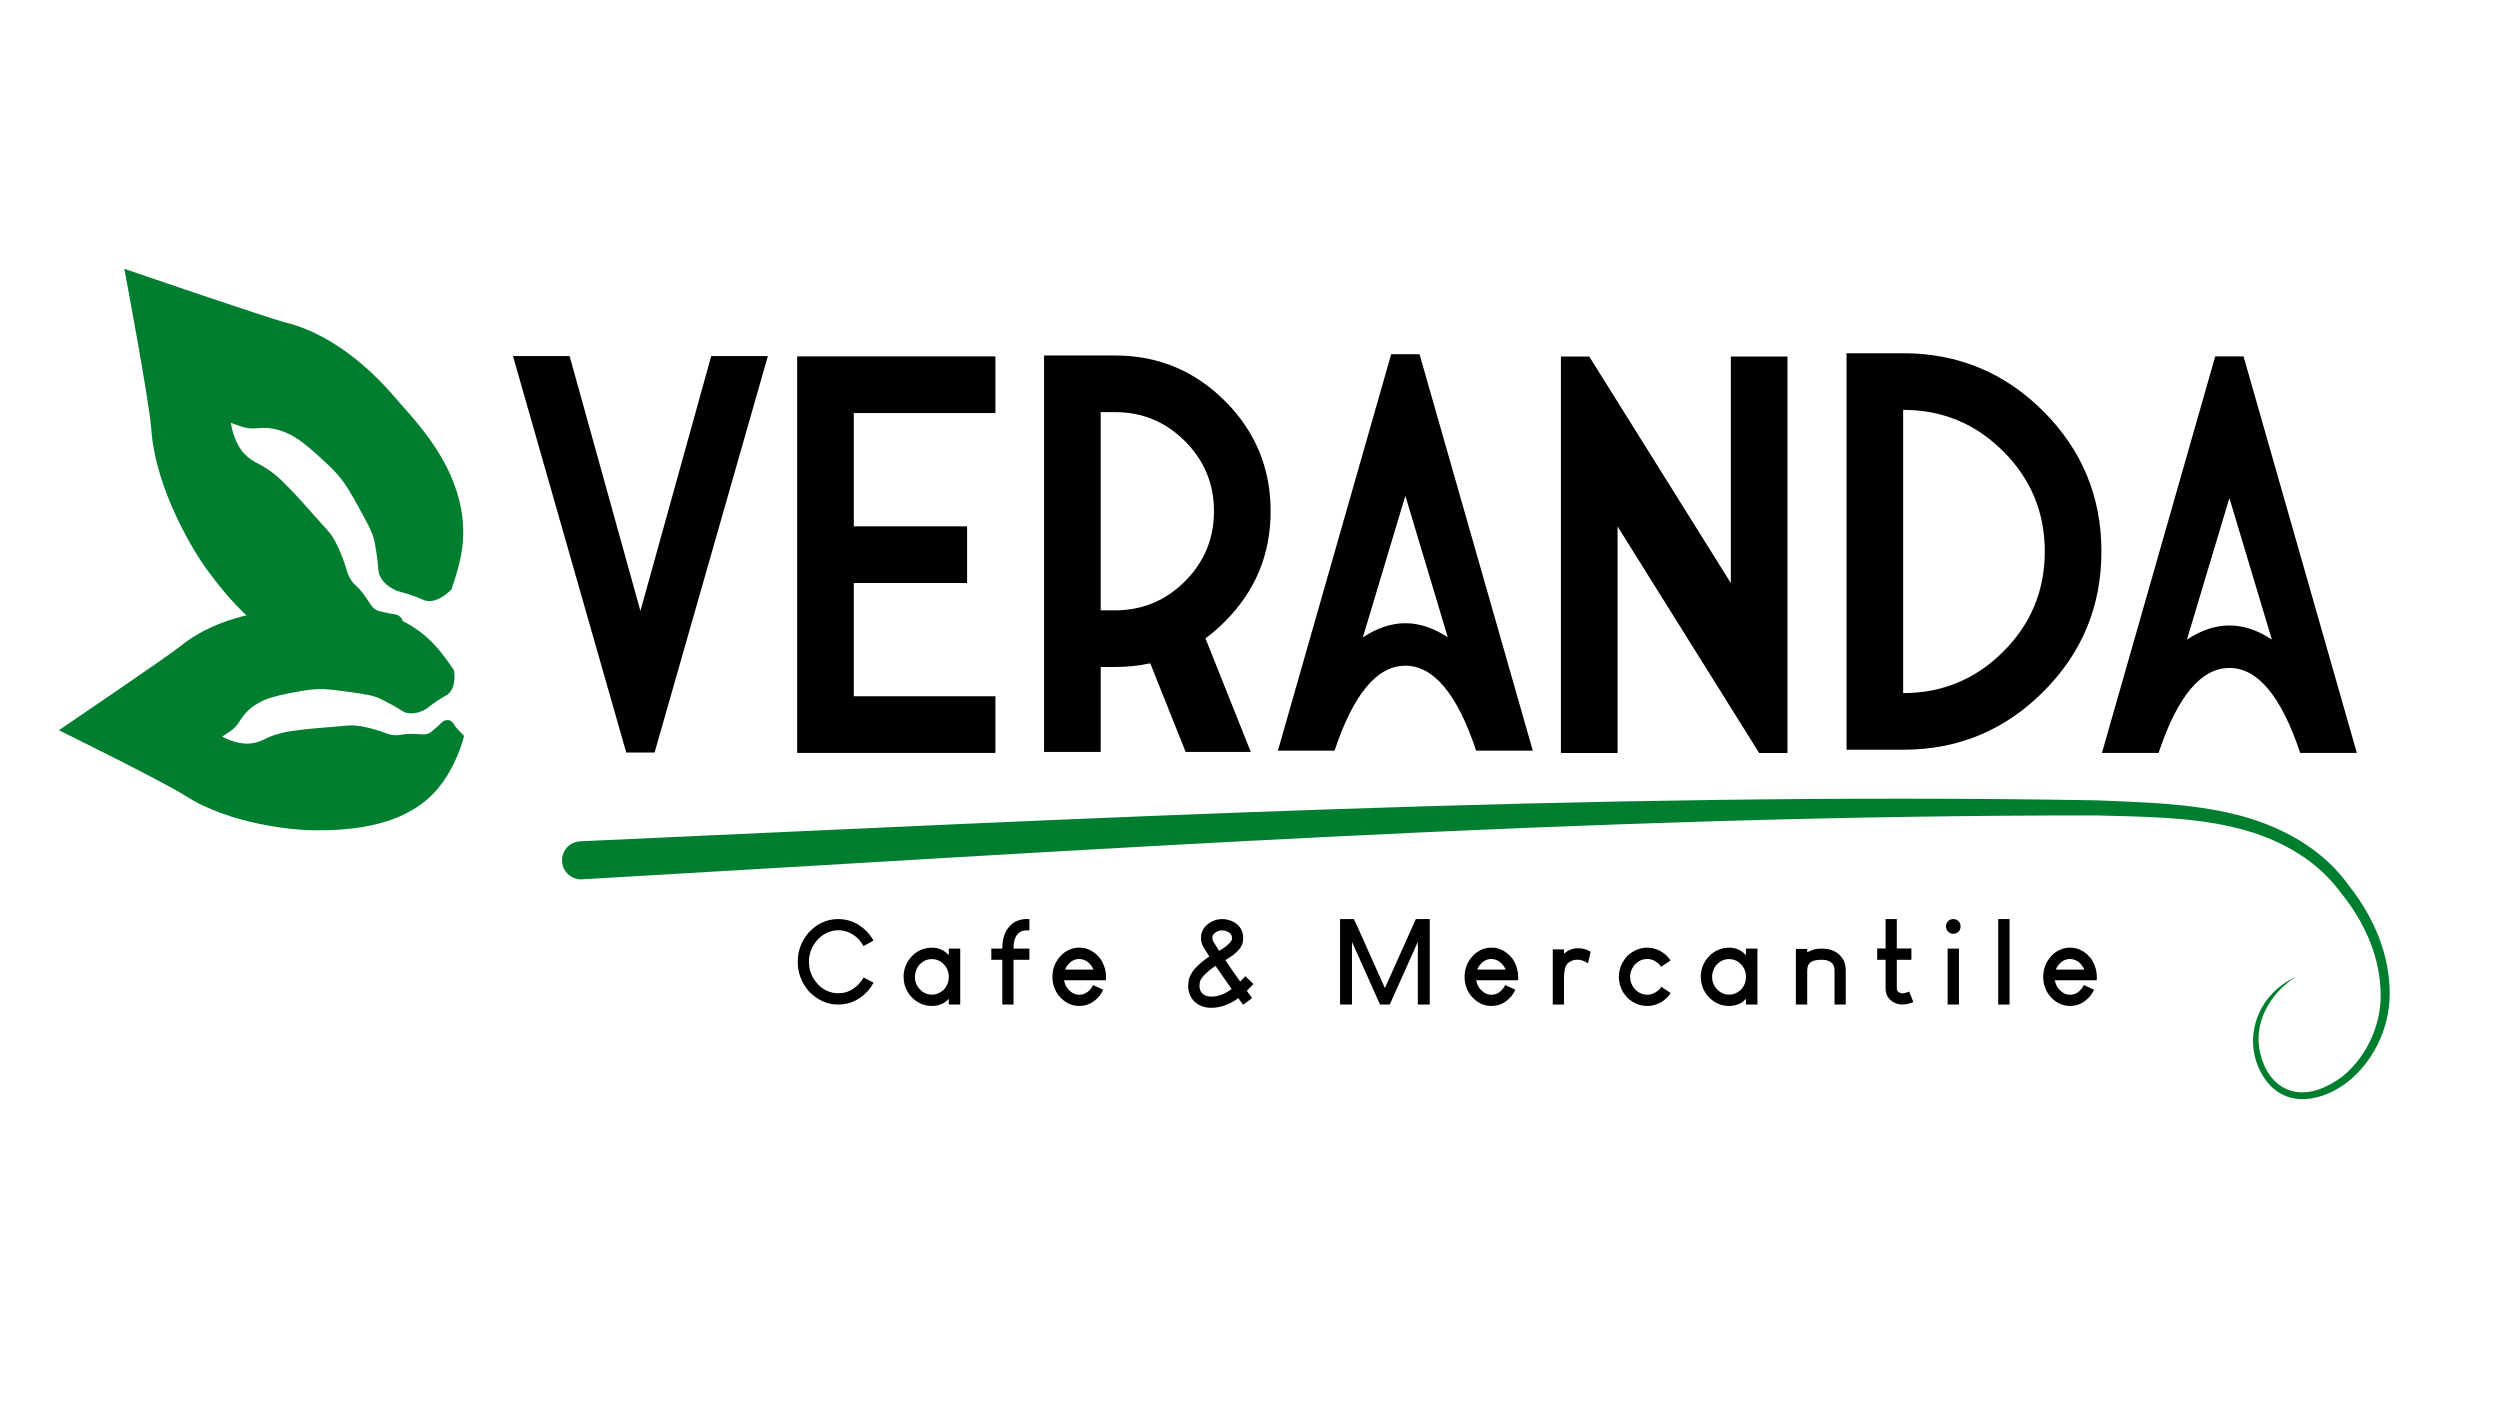 <?xml version="1.0" encoding="UTF-8"?><svg id="Layer_1" xmlns="http://www.w3.org/2000/svg" viewBox="0 0 4493.57 2527.63"><defs><style>.cls-1{fill:#007e2f;}</style></defs><path d="M1278.38,640h101.81s-203.62,712.68-203.62,712.68h-50.91s-203.62-712.68-203.62-712.68h101.81s127.26,458.15,127.26,458.15l127.26-458.15Z"/><path d="M1789.19,640.63v101.81s-254.53,0-254.53,0v203.62s203.62,0,203.62,0v101.81s-203.62,0-203.62,0v203.62s254.53,0,254.53,0v101.81s-356.34,0-356.34,0v-712.68s356.34,0,356.34,0Z"/><path d="M2166.76,1147.47l81.45,204.13h-117.08s-63.63-159.33-63.63-159.33c-20.36,4.41-41.57,6.62-63.63,6.62h-25.45s0,152.71,0,152.71h-101.81s0-712.68,0-712.68h127.26c77.38,0,143.38,27.32,198.02,81.96,54.64,54.64,81.96,120.64,81.96,198.02,0,77.38-27.32,143.39-81.96,198.02-11.2,11.2-22.91,21.38-35.13,30.54ZM1978.41,1097.07h25.45c49.2,0,91.2-17.39,125.99-52.18,34.78-34.79,52.18-76.78,52.18-125.99,0-49.2-17.39-91.2-52.18-125.99-34.79-34.79-76.79-52.18-125.99-52.18h-25.45s0,356.34,0,356.34Z"/><path d="M2296.94,1349.28l203.62-712.68h50.91s203.62,712.68,203.62,712.68h-101.81c-33.94-101.81-76.36-152.71-127.26-152.71-50.91,0-93.33,50.9-127.26,152.71h-101.81ZM2526.01,891.12l-76.36,254.53c50.9-33.93,101.81-33.93,152.72,0l-76.36-254.53Z"/><path d="M2805.64,1353.47v-712.68s50.9,0,50.9,0l254.52,407.24v-407.24s101.81,0,101.81,0v712.68s-50.9,0-50.9,0l-254.52-407.24v407.24s-101.81,0-101.81,0Z"/><path d="M3420.8,634.91c98.42,0,182.41,34.79,251.98,104.36,69.57,69.58,104.36,153.57,104.36,251.98,0,98.42-34.79,182.42-104.36,251.98-69.57,69.57-153.56,104.36-251.98,104.36h-101.81s0-712.68,0-712.68h101.81ZM3420.8,1245.78c70.25,0,130.23-24.86,179.95-74.58,49.71-49.71,74.58-109.7,74.58-179.95,0-70.25-24.87-130.23-74.58-179.95-49.72-49.71-109.7-74.58-179.95-74.58v509.06Z"/><path d="M3778.1,1353.31l203.62-712.68h50.9s203.62,712.68,203.62,712.68h-101.81c-33.94-101.81-76.36-152.71-127.26-152.71-50.9,0-93.33,50.9-127.27,152.71h-101.81ZM4007.18,895.15l-76.36,254.53c50.9-33.93,101.81-33.93,152.71,0l-76.36-254.53Z"/><path d="M1506.54,1651.95h.21c19.73,0,37.08,7.7,52.06,23.09,5.18,6.02,8.89,11.2,11.12,15.53-.56.56-6.51,3.85-17.84,9.87-1.96-3.5-4.76-7.48-8.4-11.97-10.92-10.91-23.23-16.37-36.95-16.37s-26.17,5.53-36.95,16.58c-10.5,11.76-15.74,25.05-15.74,39.89,0,17.35,6.65,32.19,19.94,44.5,10.08,8.12,20.71,12.17,31.91,12.17h2.1c12.31,0,23.79-5.04,34.43-15.11,4.62-5.04,7.9-9.45,9.87-13.22,3.92,2.1,9.79,5.18,17.63,9.24v.63c-2.38,4.34-5.53,8.96-9.45,13.86-15.26,16.66-33.17,24.98-53.74,24.98s-38.28-8.19-53.53-24.56c-12.88-15.53-19.31-32.82-19.31-51.85v-.84c0-19.31,6.51-36.66,19.52-52.06,15.11-16.23,32.82-24.35,53.11-24.35Z"/><path d="M1675.57,1703.38c11.61,0,21.55,4.48,29.81,13.43v-11.54c.14,0,.28-.07.42-.21h19.73c.14,0,.28.07.42.21v100.13c-.14,0-.28.07-.42.21h-19.73l-.42-.21v-10.08c-7.84,8.54-17.91,12.8-30.23,12.8-15.25,0-28.27-6.16-39.05-18.47-7.98-10.08-11.96-21.34-11.96-33.8,0-15.53,5.95-28.9,17.84-40.1,9.79-8.25,20.99-12.38,33.59-12.38ZM1644.5,1755.86c0,10.91,4.76,19.94,14.27,27.08,5.18,3.22,10.21,4.83,15.11,4.83h2.1c6.72,0,13.29-2.73,19.73-8.18,6.44-6.72,9.66-14.62,9.66-23.72,0-11.19-4.76-20.29-14.27-27.29-5.18-3.08-10.28-4.62-15.32-4.62h-1.68c-8.4,0-16.03,3.85-22.88,11.55-4.48,6.44-6.72,13.22-6.72,20.36Z"/><path d="M1844.17,1651.95h6.09v20.36h-5.46c-8.96,0-15.46,4.2-19.52,12.6-2.38,5.18-3.57,11.9-3.57,20.15h28.55v20.15h-28.55v80.4h-20.15v-80.4h-19.73v-20.15h19.73v-.42c0-18.33,5.04-32.26,15.11-41.77,3.64-3.5,7.42-6.02,11.34-7.56,5.46-2.24,10.84-3.36,16.16-3.36Z"/><path d="M1938.47,1703.38h2.94c10.21,0,20.08,4.13,29.6,12.38,4.62,4.48,7.77,8.4,9.45,11.76,5.04,8.96,7.56,18.4,7.56,28.34v3.15c0,1.96-.07,2.94-.21,2.94h-75.36c1.68,7.42,4.41,13.02,8.19,16.79,5.6,6.16,12.03,9.24,19.31,9.24,9.1,0,16.72-4.62,22.88-13.85,1.12-2.38,1.75-3.57,1.89-3.57,12.18,5.46,18.26,8.26,18.26,8.4-.98,2.52-3.15,6.16-6.51,10.91-10.22,12.18-22.32,18.26-36.32,18.26h-.63c-14.27,0-26.66-6.44-37.16-19.31-7.14-9.93-10.71-20.85-10.71-32.75v-.42c0-16.37,6.3-30.23,18.89-41.56,9.24-7.14,18.54-10.71,27.92-10.71ZM1914.33,1742.84h51.01v-.21c-1.12-3.5-3.85-7.48-8.19-11.96-5.32-4.62-11.12-6.93-17.42-6.93-9.66,0-17.56,5.11-23.72,15.32-.28.84-.84,2.1-1.68,3.78Z"/><path d="M2196.75,1651.95c7,0,13.92,1.75,20.78,5.25,1.96,1.12,3.85,2.38,5.67,3.78,7.56,6.44,11.34,14.9,11.34,25.4,0,5.18-.98,9.66-2.94,13.43-4.34,8.54-14.07,17.21-29.18,26.03,7.83,11.62,16.44,24,25.82,37.15.28.28.63.7,1.05,1.26,1.54-1.68,4.62-4.9,9.24-9.66,2.52,2.38,7.35,7.14,14.48,14.27-6.44,6.58-10.43,10.57-11.97,11.97,2.1,2.94,5.25,7.28,9.45,13.02-.28.56-5.46,4.48-15.53,11.76l-.63.21c-1.96-2.52-4.83-6.44-8.61-11.76-15.82,11.61-31.91,17.42-48.28,17.42-7,0-12.95-1.05-17.84-3.15-9.94-4.06-16.94-10.84-20.99-20.36-1.96-5.04-2.94-10.08-2.94-15.11v-1.68c0-4.06.63-8.4,1.89-13.02.98-2.8,2.1-5.25,3.36-7.35,1.26-2.52,3.08-5.25,5.46-8.19,3.78-4.48,8.12-8.74,13.02-12.8,4.62-3.78,8.61-6.79,11.97-9.03.56-.42,1.33-.91,2.31-1.47-5.04-7.84-8.89-14.07-11.55-18.68-2.24-4.62-3.36-9.45-3.36-14.48v-1.26c0-10.36,5.04-19.03,15.11-26.03,7.28-4.62,14.9-6.93,22.88-6.93ZM2156.03,1772.02c0,8.81,3.99,14.76,11.97,17.84,2.38.98,5.53,1.47,9.45,1.47,12.03,0,24.14-4.55,36.31-13.65-10.92-15.39-20.57-29.25-28.97-41.56-3.5,2.24-7.42,5.11-11.76,8.61-1.68,1.4-4.2,3.71-7.56,6.93-.42.56-1.05,1.26-1.89,2.1-3.22,3.64-5.32,6.72-6.3,9.23-.84,2.66-1.26,5.67-1.26,9.03ZM2179.12,1685.54c0,2.94.77,5.46,2.31,7.56,2.24,3.92,5.04,8.54,8.4,13.85.84,1.4,1.33,2.1,1.47,2.1,4.48-2.52,8.88-5.46,13.22-8.82,1.54-1.26,3.36-2.94,5.46-5.04,2.94-3.08,4.41-5.74,4.41-7.98v-.84c0-6.01-2.87-10-8.61-11.97-2.94-1.4-5.88-2.1-8.82-2.1h-.21c-5.04,0-9.59,1.68-13.65,5.04-1.96,1.96-3.08,3.36-3.36,4.2-.42.7-.63,2.03-.63,3.99Z"/><path d="M2409.07,1651.95h24.35c.56.42,9.73,20.65,27.5,60.67,6.3,14,15.67,34.99,28.13,62.98h.42c9.24-20.57,27.71-61.79,55.42-123.64h24.56c.14,0,.28.07.42.21v153.24l-.42.21h-20.78l-.21-.21v-112.1h-.21c-8.26,18.62-24.91,55.84-49.96,111.68-.14.14-.28.35-.42.63h-17.21c-.14,0-1.19-2.24-3.15-6.72-10.49-23.51-26.24-58.71-47.23-105.59h-.21v112.1l-.21.21h-20.78c-.14,0-.28-.07-.42-.21v-153.24l.42-.21Z"/><path d="M2679.27,1703.38h2.94c10.21,0,20.08,4.13,29.6,12.38,4.62,4.48,7.77,8.4,9.45,11.76,5.04,8.96,7.56,18.4,7.56,28.34v3.15c0,1.96-.07,2.94-.21,2.94h-75.36c1.68,7.42,4.41,13.02,8.19,16.79,5.6,6.16,12.04,9.24,19.31,9.24,9.1,0,16.72-4.62,22.88-13.85,1.12-2.38,1.75-3.57,1.89-3.57,12.17,5.46,18.26,8.26,18.26,8.4-.98,2.52-3.15,6.16-6.51,10.91-10.22,12.18-22.32,18.26-36.31,18.26h-.63c-14.27,0-26.66-6.44-37.16-19.31-7.14-9.93-10.71-20.85-10.71-32.75v-.42c0-16.37,6.3-30.23,18.89-41.56,9.24-7.14,18.54-10.71,27.92-10.71ZM2655.13,1742.84h51.01v-.21c-1.12-3.5-3.85-7.48-8.19-11.96-5.32-4.62-11.12-6.93-17.42-6.93-9.66,0-17.57,5.11-23.72,15.32-.28.84-.84,2.1-1.68,3.78Z"/><path d="M2834.86,1704.43h2.73c7,0,14.13,2.03,21.41,6.09v.21c-2.8,13.3-4.41,20.22-4.83,20.78-6.72-4.34-12.67-6.51-17.84-6.51h-1.68c-6.72,0-12.6,2.45-17.63,7.35-3.92,4.62-5.88,13.5-5.88,26.66v46.6h-19.73c0-.14-.14-.28-.42-.42v-98.66h20.15v7.56c7.83-6.44,15.74-9.66,23.72-9.66Z"/><path d="M2960.64,1703.38h.21c10.5,0,20.29,3.29,29.39,9.86,1.68,1.12,3.57,2.73,5.67,4.83,2.52,2.66,4.27,4.69,5.25,6.09.98,1.26,1.47,2.03,1.47,2.31-3.78,2.38-9.38,6.09-16.79,11.13-.84-1.26-2.24-2.94-4.2-5.04-6.16-5.88-13.16-8.81-20.99-8.81s-14.35,2.73-20.36,8.18c-2.24,2.24-3.57,3.85-3.99,4.83-4.2,5.74-6.3,12.11-6.3,19.1,0,7.56,2.45,14.41,7.35,20.57,1.54,1.96,3.15,3.57,4.83,4.83,5.6,4.48,11.82,6.72,18.68,6.72,6.16,0,11.82-1.96,17.01-5.88,1.26-.7,2.94-2.1,5.04-4.2,1.12-1.4,2.17-2.8,3.15-4.2,2.8,1.96,8.4,5.67,16.79,11.13-1.12,1.96-2.73,4.13-4.83,6.51-2.38,2.52-4.06,4.13-5.04,4.83-2.24,1.82-4.2,3.29-5.88,4.41-8.4,5.04-17.07,7.56-26.03,7.56h-.84c-9.66,0-18.76-2.8-27.29-8.4-1.68-1.26-3.29-2.45-4.83-3.57-2.52-2.38-4.41-4.34-5.67-5.88-2.8-3.36-4.83-6.23-6.09-8.61-1.26-2.24-2.52-5.18-3.78-8.82-1.82-5.74-2.73-11.12-2.73-16.16v-1.68c0-7.83,1.89-15.67,5.67-23.51,1.26-2.24,2.66-4.48,4.2-6.72,1.12-1.68,2.87-3.85,5.25-6.51,2.8-2.66,5.25-4.62,7.35-5.88,8.81-6.02,18.26-9.03,28.34-9.03Z"/><path d="M3108.46,1703.38c11.61,0,21.55,4.48,29.81,13.43v-11.54c.14,0,.28-.07.42-.21h19.73c.14,0,.28.07.42.21v100.13c-.14,0-.28.07-.42.21h-19.73l-.42-.21v-10.08c-7.84,8.54-17.92,12.8-30.23,12.8-15.26,0-28.27-6.16-39.04-18.47-7.98-10.08-11.97-21.34-11.97-33.8,0-15.53,5.95-28.9,17.84-40.1,9.79-8.25,20.99-12.38,33.59-12.38ZM3077.4,1755.86c0,10.91,4.76,19.94,14.27,27.08,5.18,3.22,10.21,4.83,15.11,4.83h2.1c6.72,0,13.3-2.73,19.73-8.18,6.44-6.72,9.66-14.62,9.66-23.72,0-11.19-4.76-20.29-14.28-27.29-5.18-3.08-10.29-4.62-15.32-4.62h-1.68c-8.4,0-16.03,3.85-22.88,11.55-4.48,6.44-6.72,13.22-6.72,20.36Z"/><path d="M3273.71,1705.06h1.05c18.05,0,31,6.86,38.84,20.57,2.66,5.32,3.99,11.62,3.99,18.89v60.87l-.21.21h-19.73l-.21-.21v-61.09c0-8.53-3.57-14.2-10.71-17-3.08-1.4-7-2.1-11.76-2.1h-1.68c-8.4,0-14.41,1.33-18.05,3.99-4.62,2.8-6.93,8.05-6.93,15.74v60.46l-.21.21h-19.73l-.42-.21v-99.5c.14,0,.28-.07.42-.21h19.73l.21.21v5.67c3.64-1.96,8.33-3.78,14.07-5.46,3.08-.7,6.85-1.05,11.34-1.05Z"/><path d="M3389.21,1651.95h20.15v52.9h26.03l.21.21v20.15h-26.24v50.8c0,3.92,1.4,6.51,4.2,7.77,1.68,1.12,3.57,1.68,5.67,1.68,2.66,0,6.51-.91,11.54-2.73.14-.14.42-.35.84-.63,1.26,3.22,3.78,9.59,7.55,19.1-1.68.7-4.41,1.61-8.18,2.73-4.48,1.12-8.4,1.68-11.76,1.68h-.21c-6.58,0-12.8-2.03-18.68-6.09-.98-.7-2.24-1.82-3.78-3.36-.42-.56-1.05-1.33-1.89-2.31-1.12-1.54-2.03-2.94-2.73-4.2-1.82-4.34-2.73-8.61-2.73-12.8v-51.64h-15.11v-20.15c.14,0,.21-.07.21-.21h14.91v-52.9Z"/><path d="M3510.58,1651.95h.84c2.94,0,5.81,1.19,8.61,3.57,2.66,2.8,3.99,5.88,3.99,9.23v.63c0,3.22-1.12,6.23-3.36,9.03-2.8,2.66-5.95,3.99-9.45,3.99h-.63c-3.22,0-6.16-1.26-8.82-3.78-1.4-1.54-2.38-2.87-2.94-3.99-.7-1.82-1.05-3.5-1.05-5.04v-.84c0-3.21,1.26-6.22,3.78-9.03.28-.28.77-.7,1.47-1.26,2.52-1.68,5.04-2.52,7.56-2.52ZM3521.08,1705.06v100.55h-20.36v-100.55h20.36Z"/><path d="M3611.81,1651.95h.21v153.66h-20.36v-153.66h20.15Z"/><path d="M3719.33,1703.38h2.94c10.21,0,20.08,4.13,29.6,12.38,4.62,4.48,7.77,8.4,9.45,11.76,5.04,8.96,7.56,18.4,7.56,28.34v3.15c0,1.96-.07,2.94-.21,2.94h-75.36c1.68,7.42,4.41,13.02,8.19,16.79,5.6,6.16,12.04,9.24,19.31,9.24,9.1,0,16.72-4.62,22.88-13.85,1.12-2.38,1.75-3.57,1.89-3.57,12.17,5.46,18.26,8.26,18.26,8.4-.98,2.52-3.15,6.16-6.51,10.91-10.22,12.18-22.32,18.26-36.31,18.26h-.63c-14.27,0-26.66-6.44-37.16-19.31-7.14-9.93-10.71-20.85-10.71-32.75v-.42c0-16.37,6.3-30.23,18.89-41.56,9.24-7.14,18.54-10.71,27.92-10.71ZM3695.19,1742.84h51.01v-.21c-1.12-3.5-3.85-7.48-8.19-11.96-5.32-4.62-11.12-6.93-17.42-6.93-9.66,0-17.57,5.11-23.72,15.32-.28.84-.84,2.1-1.68,3.78Z"/><path class="cls-1" d="M810.97,1060.18c-18.64,18.03-32.79,20.92-42.43,20.05-7.94-.72-8.88-3.64-31.24-11.19-19.91-6.73-21.68-5.26-30.35-10.15-5.53-3.12-18.25-10.29-24.38-24.28-2.9-6.62-2.17-9.84-3.84-25.6,0,0-1.21-11.35-5.18-33.48-3.02-16.84-11.46-32.29-28.21-62.52-14.57-26.29-21.86-39.44-33.73-54.19-10.76-13.39-20.11-21.93-38.8-39.02-33.59-30.72-49.07-38.07-57.1-41.42-6.32-2.64-13.91-5.8-24.69-7.76-24.78-4.5-33.92,3.3-55.2-3.33-13.41-4.17-20.82-7.46-20.82-7.46,0,0,4.05,33.92,23.9,55.37,17.76,19.19,27.18,14.57,57.25,39.48,9.9,8.2,17.75,16.39,33.45,32.77,10.79,11.25,10.42,11.56,36.71,40.8,24.13,26.85,26.25,28.6,31.21,36.48,9.12,14.47,14.57,28.51,18.41,38.41,8.67,22.33,6.58,25.13,13.65,37.06,8.13,13.72,10.79,9.84,24.97,29.19,11.74,16.02,13.61,23.72,24.08,28.15,2.49,1.05,1.72.33,18.15,4.33,9.46,2.3,15.78,1.3,20.98,5.53,11.89,9.68,3.4,18.75,1.76,27.38-1.23,6.43-3.05,16.1-3.59,21.13l-1.35,2.13s-58.72,26.14-123.06,21.27c-112.28-8.5-190.31-116.5-219.03-154.73-20.38-27.13-92.64-141.81-100.5-252.53-3.64-51.3-48.54-288.86-48.54-288.86,0,0,257.28,88.28,290.21,96.54,98.67,24.75,172.39,105.81,202.98,142.29,27.62,32.94,139.36,140.2,111.64,278.21-6.59,32.8-17.32,59.95-17.32,59.95"/><path class="cls-1" d="M816.15,1205.18c2.81,22.45-2.59,33.83-8.25,40.09-4.66,5.16-7.19,4.29-24.17,15.92-15.12,10.36-15.03,12.36-22.98,15.85-5.07,2.22-16.74,7.34-29.71,4.28-6.13-1.45-8-3.65-19.87-10.73,0,0-8.55-5.11-26.07-13.94-13.32-6.72-28.53-8.93-58.39-13.09-25.97-3.61-38.96-5.42-55.47-4.88-14.98.49-25.83,2.53-47.55,6.61-39.03,7.33-52.27,14.27-58.81,18.12-5.15,3.03-11.34,6.66-18.35,13.15-16.12,14.93-15.47,25.39-31.25,36.76-9.94,7.16-16.12,10.61-16.12,10.61,0,0,25.77,14.95,51.15,12.35,22.69-2.33,24.4-11.32,57.54-19.24,10.9-2.6,20.73-3.79,40.38-6.16,13.5-1.63,13.52-1.21,47.7-4.22,31.37-2.76,33.7-3.32,41.8-2.65,14.87,1.22,27.52,4.78,36.44,7.28,20.12,5.65,20.98,8.58,33,9.9,13.83,1.52,12.52-2.37,33.44-2.12,17.33.21,23.68,2.94,32.25-2.04,2.04-1.19,1.13-1.02,12.53-10.39,6.56-5.39,9.18-10.33,14.85-11.73,12.99-3.22,14.86,7.45,20.02,13.12,3.84,4.22,9.63,10.56,12.85,13.58l.77,2.06s-12.54,54.65-49.66,96.97c-64.77,73.85-180.98,71.67-222.7,71.67-29.6,0-147.45-9.71-228.79-62.25-37.69-24.34-226.89-117.53-226.89-117.53,0,0,196.4-133.17,219.42-151.81,68.97-55.84,164.13-64.78,205.61-66.99,37.45-2,170.81-23.72,252.53,67.94,19.42,21.79,32.73,43.49,32.73,43.49"/><path class="cls-1" d="M4126.76,1755.93c-42.61,26.18-73.3,75.56-66.22,126.3,4.22,28.46,18.06,58.61,43.83,72.62,35.62,19.99,78.07,1.86,107.73-21.49,45.67-38.1,71.23-99.5,66.48-158.76-3.6-61.61-30.89-119.9-69.32-167.68-5.32-6.87-10.79-14.27-16.56-20.73-46.65-53.12-112.74-84.35-180.99-100.03-79.78-18.16-162.34-18.19-243.93-20.46-907.99-.84-1815.03,62.66-2721.21,114.82-18.87,1.2-35.13-13.13-36.32-32-1.19-18.87,13.14-35.13,32.01-36.32,908.01-40.91,1817-89.15,2726.23-73.66,83.09,3.62,167.27,5.13,248.64,25.08,71.66,17.57,142.05,52.52,190.48,109.69,5.92,6.81,11.55,14.62,16.93,21.87,39.73,50.94,67.67,113.32,70.47,178.59,4.06,64.23-24.32,129.93-74.5,170.39-44.05,34.49-107.88,49.15-146.7-.86-48.66-65.86-20.17-155.19,52.97-187.36h0Z"/></svg>